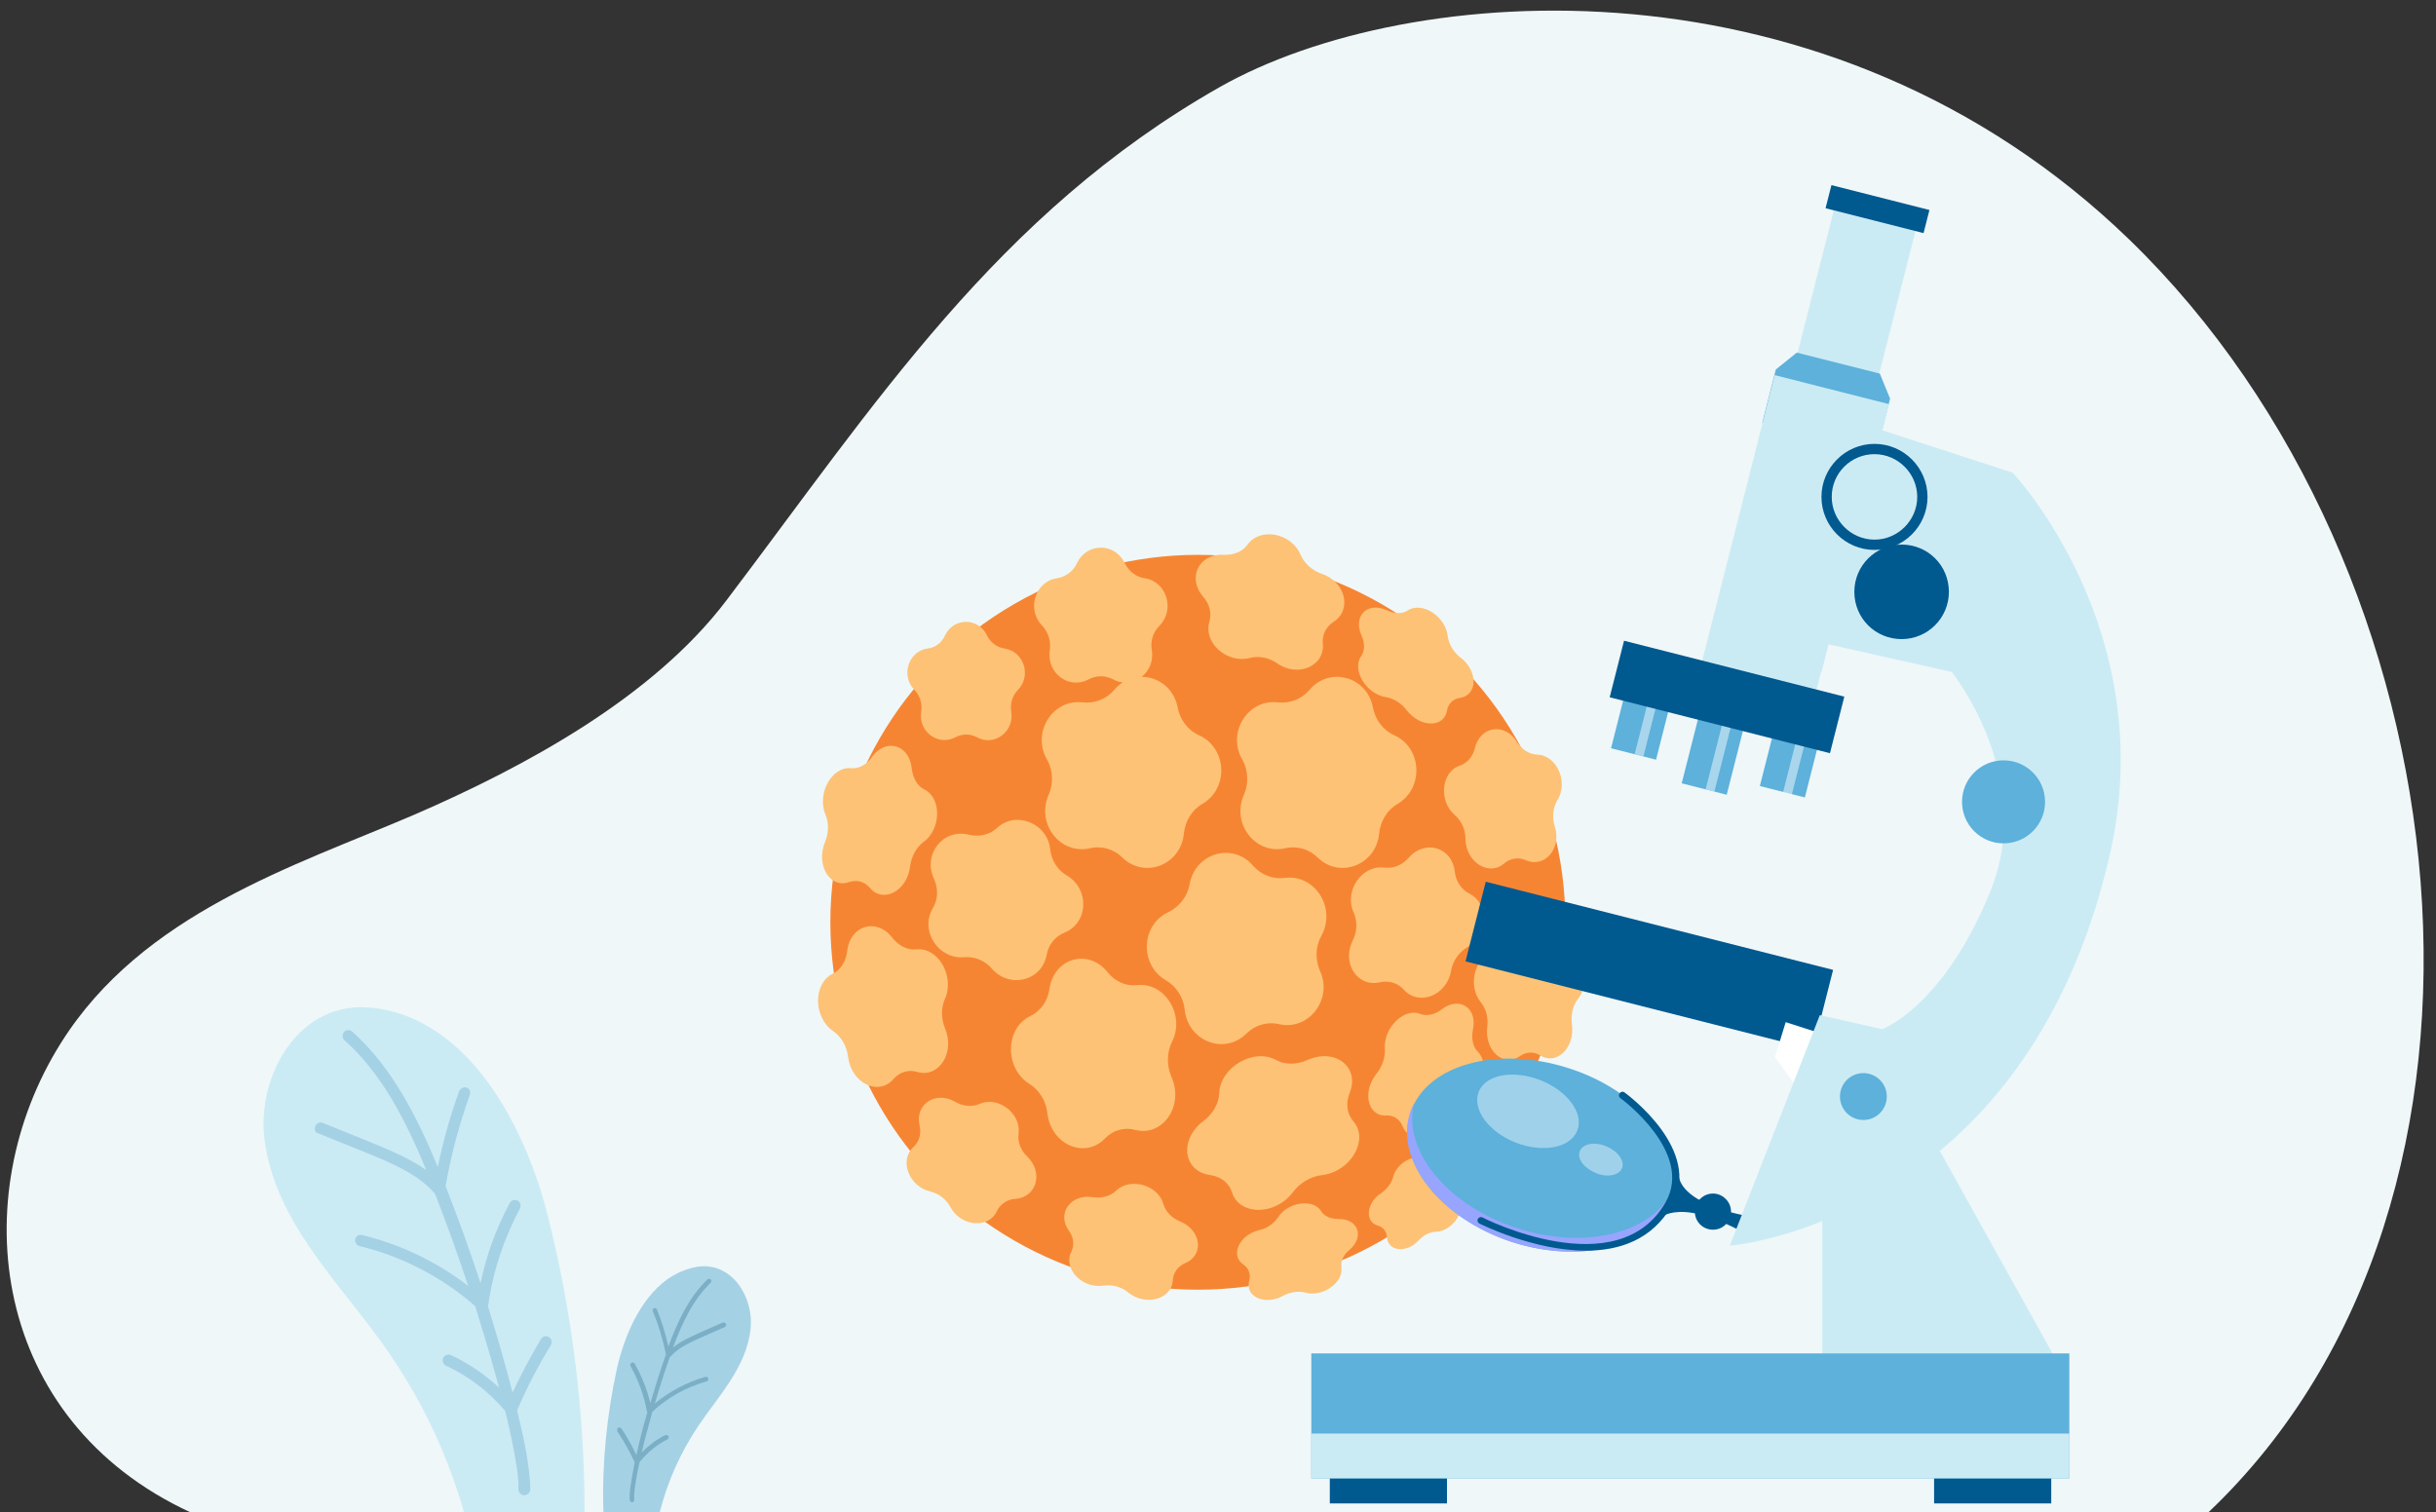 <?xml version="1.0" encoding="utf-8"?>
<!-- Generator: Adobe Illustrator 25.2.0, SVG Export Plug-In . SVG Version: 6.00 Build 0)  -->
<svg version="1.1" id="Layer_1" xmlns="http://www.w3.org/2000/svg" xmlns:xlink="http://www.w3.org/1999/xlink" x="0px" y="0px"
	 viewBox="0 0 592.6 368" style="enable-background:new 0 0 592.6 368;" xml:space="preserve">
<rect x="0" y="0" width="592.6" height="368" fill="#333333" stroke="none"/>
<style type="text/css">
	.st0{fill:#EFF7F9;}
	.st1{fill:#CBEBF4;}
	.st2{fill:#A5D1E5;}
	.st3{fill:#7BAFC6;}
	.st4{fill:#F68533;}
	.st5{fill:#FDC275;}
	.st6{fill:#00598F;}
	.st7{fill:#5DB1DB;}
	.st8{fill:#97A5FF;}
	.st9{opacity:0.41;fill:#FFFFFF;enable-background:new    ;}
	.st10{fill:#FFFFFF;}
	.st11{opacity:0.47;fill:#FFFFFF;enable-background:new    ;}
</style>
<g id="Layer_2_1_">
</g>
<g id="Layer_1_1_">
	<g>
		<g>
			<g>
				<path class="st0" d="M46.4,368c-48.7-22.5-55.1-76.8-31.6-114.2c19.8-31.6,56.9-43.1,85.8-55.5c27.3-11.8,58.3-28.7,76.1-52.2
					c36.1-47.6,65.8-94.1,120-124.9c45.8-26,148.2-33.7,221.3,37.1c82.8,80.2,99.7,233.2,19.3,309.6H72.2"/>
			</g>
		</g>
		<g>
			<g>
				<g>
					<path class="st1" d="M106.3,251.1c14.3,9.6,23,28.9,26.9,44.5c6,23.6,9,48,9,72.4h-29.3c-4.5-15.5-10.9-28.6-20.3-41.7
						c-10.9-15.1-25.5-29.2-28.2-48.6c-2.2-15.7,8.2-34.5,26.1-32.5C96.3,245.8,101.6,247.9,106.3,251.1z"/>
				</g>
			</g>
			<path class="st2" d="M76.7,274c0.3-0.7,1.1-1.1,1.8-0.8l12.1,4.9c4.3,1.8,9,3.7,13.1,6.6c-4.8-11.6-10.6-23.3-19.9-31.6
				c-0.6-0.5-0.6-1.4-0.1-2s1.4-0.6,2-0.1c9.8,8.8,15.8,20.9,20.8,32.9c1.3-6.2,3-12.4,5.2-18.4c0.3-0.7,1.1-1.1,1.8-0.9
				c0.7,0.3,1.1,1.1,0.8,1.8c-2.6,7.2-4.6,14.7-5.9,22.2c3,7.7,5.9,15.6,8.5,23.6c1.4-6.8,3.8-13.3,7.1-19.5
				c0.4-0.7,1.2-0.9,1.9-0.6c0.7,0.4,0.9,1.2,0.6,1.9c-3.9,7.4-6.6,15.3-7.7,23.5c0,0.1-0.1,0.2-0.1,0.3c1.3,4.3,2.6,8.5,3.8,12.9
				c0.8,2.8,1.5,5.5,2.2,8.1c2.1-4.5,4.4-8.8,6.9-13c0.4-0.7,1.3-0.9,1.9-0.5c0.7,0.4,0.9,1.3,0.5,2c-3.1,5.1-5.9,10.4-8.2,15.9
				c1.1,4.5,2.1,8.8,2.7,13.3c0.3,2.1,0.5,4,0.5,5.9c0,0.8-0.7,1.4-1.4,1.4c0,0,0,0-0.1,0c-0.8,0-1.4-0.7-1.4-1.5
				c0.1-1.7-0.1-3.3-0.4-5.3c-0.7-4.6-1.7-9.2-2.8-13.7c-3.9-4.6-8.9-8.5-14.4-11c-0.7-0.3-1-1.2-0.7-1.9c0.3-0.7,1.2-1,1.9-0.7
				c4.3,2,8.2,4.7,11.7,7.9c-0.6-2.1-1.1-4.1-1.7-6.1c-1.3-4.6-2.7-9.1-4.1-13.7c-8-7-17.7-12.1-28.1-14.6c-0.8-0.2-1.2-1-1.1-1.7
				c0.2-0.8,0.9-1.2,1.7-1c9.4,2.3,18.2,6.5,25.8,12.4c-2.5-7.6-5.2-15.1-8.1-22.5c-0.1-0.1-0.2-0.1-0.2-0.2
				c-4.2-4.7-10.6-7.3-16.2-9.6l-12.1-4.9C76.7,275.6,76.4,274.8,76.7,274z"/>
		</g>
		<g>
			<g>
				<g>
					<path class="st2" d="M162.3,311.3c-6.7,4.8-10.5,14.1-12.2,21.6c-2.5,11.4-3.7,23.4-3.3,35h13.7c1.9-7.5,5.1-14.6,9.4-21
						c5-7.4,11.7-14.3,12.7-23.6c0.8-7.5-4.4-16.3-12.9-15.1C166.9,308.7,164.4,309.8,162.3,311.3z"/>
				</g>
			</g>
			<path class="st3" d="M150.4,347.4c0.3-0.2,0.6-0.1,0.8,0.2c1.3,2,2.6,4.2,3.6,6.4c0.3-1.4,0.7-2.9,1-4.2c0.5-2.1,1.1-4.2,1.7-6.2
				c0,0-0.1-0.1-0.1-0.1c-0.7-3.9-2.1-7.7-4-11.1c-0.2-0.3-0.1-0.6,0.2-0.8c0.3-0.2,0.6-0.1,0.8,0.2c1.7,3,3,6.2,3.8,9.6
				c1.2-4,2.4-8,3.8-11.8c-0.7-3.6-1.8-7.2-3.2-10.6c-0.1-0.3,0-0.6,0.3-0.7c0.3-0.1,0.6,0,0.7,0.3c1.2,2.9,2.1,6,2.8,9
				c2.2-5.9,4.9-11.9,9.5-16.3c0.2-0.2,0.6-0.2,0.8,0c0.2,0.2,0.2,0.6,0,0.8c-4.4,4.2-7,10-9.2,15.8c1.9-1.6,4.3-2.6,6.4-3.6
				l5.7-2.5c0.3-0.1,0.6,0,0.8,0.3s0,0.6-0.3,0.8l-5.7,2.5c-2.6,1.2-5.7,2.5-7.6,4.8c0,0-0.1,0-0.1,0.1c-1.3,3.7-2.5,7.4-3.6,11.2
				c3.6-3,7.8-5.2,12.3-6.5c0.3-0.1,0.6,0.1,0.7,0.4c0.1,0.3-0.1,0.6-0.4,0.7c-4.9,1.4-9.5,3.9-13.2,7.4c-0.6,2.2-1.2,4.4-1.8,6.6
				c-0.3,1.1-0.5,2.2-0.8,3.3c1.7-1.7,3.6-3.2,5.7-4.2c0.3-0.1,0.6,0,0.8,0.2s0,0.6-0.2,0.8c-2.6,1.3-4.9,3.2-6.8,5.5
				c-0.5,2.1-0.9,4.4-1.2,6.6c-0.1,1-0.2,1.8-0.1,2.6c0,0.3-0.2,0.6-0.5,0.6c0,0,0,0,0,0c-0.3,0-0.6-0.2-0.6-0.5
				c-0.1-0.9,0-1.9,0.1-2.8c0.3-2.2,0.7-4.3,1.1-6.4c-1.2-2.6-2.6-5.1-4.2-7.5C150.1,347.9,150.1,347.5,150.4,347.4z"/>
		</g>
	</g>
	<g>
		<ellipse class="st4" cx="291.4" cy="224.4" rx="89.4" ry="89.4"/>
		<path class="st5" d="M359.5,255.9L359.5,255.9c-1.2-1.2-1.6-3.2-1.2-5.3l0,0c1.2-5.4-3.3-8.3-7.6-5l0,0c-1.7,1.3-3.6,1.7-5.2,1.1
			l0,0c-3.9-1.6-9,3.4-8.6,8.5l0,0c0.1,2-0.6,4.2-2,6l0,0c-3.6,4.4-2.2,10.5,2.3,10.2l0,0c1.8-0.1,3.3,0.9,4,2.6l0,0
			c1.7,4.3,7.6,3,10-2.1l0,0c1-2.1,2.6-3.7,4.5-4.4l0,0C360.3,265.8,362.6,258.9,359.5,255.9z"/>
		<path class="st5" d="M380.8,231.4L380.8,231.4c-1.8-0.3-3.3-1.6-4.1-3.7l0,0c-2-5.1-7.7-4.9-9.6,0.3l0,0c-0.8,2.1-2.3,3.5-4,3.9
			l0,0c-4.4,1-6.1,8-2.9,11.9l0,0c1.3,1.6,1.9,3.8,1.6,6.1l0,0c-0.7,5.7,4,9.9,7.9,7.1l0,0c1.5-1.1,3.4-1.2,5-0.2l0,0
			c4,2.5,8.5-1.9,7.7-7.6l0,0c-0.3-2.2,0.2-4.6,1.5-6.2l0,0C387,239.1,385.2,232.1,380.8,231.4z"/>
		<path class="st5" d="M373.9,183.6L373.9,183.6c-1.9-0.1-3.7-1.2-4.9-3.1l0,0c-2.9-4.7-8.9-3.9-10.2,1.5l0,0
			c-0.5,2.1-1.9,3.7-3.7,4.3l0,0c-4.5,1.5-5.2,8.6-1.2,12l0,0c1.6,1.4,2.6,3.5,2.6,5.8l0,0c0.1,5.7,5.7,9.2,9.4,6l0,0
			c1.5-1.3,3.5-1.6,5.3-0.8l0,0c4.6,2,8.8-2.9,7-8.3l0,0c-0.7-2.1-0.4-4.5,0.6-6.2l0,0C381.7,190.3,378.7,183.7,373.9,183.6z"/>
		<path class="st5" d="M342.5,148.5L342.5,148.5c-1.3,0.9-3.2,0.9-5.1,0l0,0c-4.7-2.2-8.3,1.3-6.2,6.1l0,0c0.9,1.9,0.8,3.8-0.1,5.1
			l0,0c-2.3,3.3,1.3,9.2,6,9.9l0,0c1.9,0.3,3.8,1.5,5.1,3.2l0,0c3.3,4.3,9.1,4.3,9.8,0.1l0,0c0.3-1.7,1.5-2.9,3.2-3.1l0,0
			c4.3-0.7,4.4-6.5,0.1-9.8l0,0c-1.7-1.3-2.8-3.2-3.1-5.1l0,0C351.7,149.9,345.9,146.3,342.5,148.5z"/>
		<path class="st5" d="M326.3,308.4L326.3,308.4c-0.2-1.5,0.5-3.1,2-4.3l0,0c3.7-3.2,2.1-7.6-2.7-7.5l0,0c-1.9,0-3.5-0.7-4.2-1.9
			l0,0c-1.9-3.1-8.1-2.3-10.5,1.5l0,0c-1,1.5-2.7,2.7-4.6,3.1l0,0c-4.9,1.2-7.1,6.2-3.8,8.4l0,0c1.3,0.9,1.8,2.3,1.4,3.9l0,0
			c-1.1,3.9,3.8,6.1,8.2,3.7l0,0c1.8-1,3.8-1.2,5.5-0.8l0,0C321.6,315.7,326.9,312.1,326.3,308.4z"/>
		<path class="st5" d="M357.4,217.4L357.4,217.4c-1.9-1-3.2-2.9-3.5-5.3l0,0c-0.6-5.9-7.2-8-11.2-3.4l0,0c-1.6,1.8-3.8,2.7-6,2.4
			l0,0c-5.4-0.7-9.8,5.7-7.4,10.9l0,0c0.9,2.1,0.9,4.6-0.2,6.8l0,0c-2.8,5.5,1.1,11.5,6.6,10.2l0,0c2.2-0.5,4.4,0.2,5.8,1.8l0,0
			c3.7,4.1,10.5,1.4,11.5-4.6l0,0c0.4-2.4,1.9-4.5,3.9-5.7l0,0C362,227.5,362.3,219.8,357.4,217.4z"/>
		<path class="st5" d="M339.2,178.9L339.2,178.9c-2.7-1.2-4.6-3.7-5.2-6.7l0,0c-1.4-7.6-10.5-10.1-15.4-4.4l0,0
			c-1.9,2.3-4.8,3.4-7.7,3.1l0,0c-7.3-0.9-12.5,7.3-8.7,13.9l0,0c1.5,2.6,1.6,5.9,0.4,8.6l0,0c-3.1,7,2.8,14.6,10,13l0,0
			c2.9-0.7,5.9,0.2,8,2.3l0,0c5.4,5.2,14.2,1.7,14.9-5.9l0,0c0.3-3,2-5.8,4.5-7.2l0,0C346.4,191.8,346,182,339.2,178.9z"/>
		<path class="st5" d="M303.5,132.5L303.5,132.5c-1.2,1.7-3.4,2.6-5.8,2.5l0,0c-6-0.4-9,5.6-5,10.2l0,0c1.6,1.8,2.1,4.1,1.5,6.1l0,0
			c-1.5,5.1,4.3,10.2,9.8,8.8l0,0c2.2-0.6,4.7-0.1,6.7,1.3l0,0c5,3.5,11.6,0.7,11.1-4.8l0,0c-0.2-2.2,0.8-4.1,2.6-5.3l0,0
			c4.6-2.9,2.9-9.8-2.9-11.7l0,0c-2.3-0.8-4.2-2.5-5.1-4.6l0,0C314.2,129.7,306.6,128.2,303.5,132.5z"/>
		<path class="st5" d="M287.1,297.2L287.1,297.2c-2-0.8-3.6-2.4-4.1-4.3l0,0c-1.3-4.6-8.1-6.5-11.5-3.2l0,0
			c-1.3,1.3-3.4,1.9-5.6,1.6l0,0c-5.4-0.9-8.9,3.9-5.9,8.1l0,0c1.2,1.6,1.4,3.6,0.6,5.2l0,0c-2,4.1,2.6,9,7.9,8.2l0,0
			c2.1-0.3,4.3,0.3,6,1.7l0,0c4.2,3.4,10.6,1.6,10.8-3l0,0c0.1-1.8,1.2-3.4,3.1-4.2l0,0C293,305.3,292.2,299.3,287.1,297.2z"/>
		<path class="st5" d="M312.6,213.6L312.6,213.6c-2.9,0.4-5.8-0.7-7.8-3l0,0c-4.9-5.7-14-3.1-15.4,4.5l0,0c-0.5,3-2.5,5.5-5.1,6.8
			l0,0c-6.8,3.1-7.1,12.9-0.7,16.6l0,0c2.6,1.5,4.3,4.2,4.6,7.2l0,0c0.8,7.6,9.6,11.1,15,5.8l0,0c2.1-2.1,5.1-3,8-2.3l0,0
			c7.2,1.6,13.1-6.1,9.9-13l0,0c-1.2-2.8-1.1-6,0.4-8.6l0,0C325.1,220.9,319.9,212.7,312.6,213.6z"/>
		<path class="st5" d="M291.7,178.9L291.7,178.9c-2.7-1.2-4.6-3.7-5.2-6.7l0,0c-1.4-7.6-10.5-10.1-15.4-4.4l0,0
			c-1.9,2.3-4.8,3.4-7.7,3.1l0,0c-7.3-0.9-12.5,7.3-8.7,13.9l0,0c1.5,2.6,1.6,5.9,0.4,8.6l0,0c-3.1,7,2.8,14.6,10,13l0,0
			c2.9-0.7,5.9,0.2,8,2.3l0,0c5.4,5.2,14.2,1.7,14.9-5.9l0,0c0.3-3,2-5.8,4.5-7.2l0,0C299,191.8,298.5,182,291.7,178.9z"/>
		<path class="st5" d="M278.5,140.7L278.5,140.7c-2.1-0.3-3.9-1.7-4.9-3.7l0,0c-2.4-5-9.2-5-11.6,0l0,0c-0.9,2-2.8,3.4-4.9,3.7l0,0
			c-5.3,0.8-7.4,7.6-3.6,11.5l0,0c1.5,1.6,2.2,3.8,1.9,6l0,0c-0.9,5.5,4.6,9.7,9.4,7.1l0,0c1.9-1,4.1-1,6,0l0,0
			c4.7,2.6,10.3-1.6,9.4-7.1l0,0c-0.4-2.2,0.3-4.4,1.9-6l0,0C285.9,148.3,283.8,141.5,278.5,140.7z"/>
		<path class="st5" d="M249.9,281.4L249.9,281.4c-1.6-1.5-2.4-3.6-2.1-5.6l0,0c0.6-5-5.1-9.2-9.5-7.2l0,0c-1.8,0.8-4,0.6-5.9-0.5
			l0,0c-4.8-2.8-9.9,0.6-8.7,5.7l0,0c0.5,2-0.1,4-1.5,5.3l0,0c-3.5,3.2-1.1,9.6,4.1,10.8l0,0c2.1,0.5,3.9,1.9,4.9,3.8l0,0
			c2.6,4.8,9.3,5.3,11.3,1l0,0c0.8-1.7,2.5-2.9,4.5-3l0,0C252.2,291.3,253.9,285.3,249.9,281.4z"/>
		<path class="st5" d="M222.9,231L222.9,231c-2.1,0.2-4.2-0.8-5.8-2.8l0,0c-3.8-5-10.3-3.1-11,3.2l0,0c-0.3,2.5-1.6,4.6-3.5,5.5l0,0
			c-4.8,2.4-4.8,10.6,0.1,14l0,0c1.9,1.3,3.3,3.6,3.6,6.2l0,0c0.8,6.5,7.4,9.7,11.1,5.4l0,0c1.5-1.7,3.6-2.3,5.7-1.7l0,0
			c5.3,1.6,9.3-4.7,6.8-10.6l0,0c-1-2.4-1-5.1,0-7.2l0,0C232.3,237.5,228.2,230.4,222.9,231z"/>
		<path class="st5" d="M224.9,192.1L224.9,192.1c-1.7-0.8-2.8-2.7-3.1-5.1l0,0c-0.6-5.9-6.3-7.5-9.7-2.8l0,0
			c-1.3,1.9-3.2,2.9-5.1,2.7l0,0c-4.7-0.4-8.3,6.2-6.2,11.3l0,0c0.9,2,0.8,4.5-0.1,6.7l0,0c-2.3,5.6,1.2,11.4,5.9,9.7l0,0
			c1.9-0.6,3.7-0.1,5,1.4l0,0c3.2,3.9,9.1,0.8,9.8-5.2l0,0c0.3-2.4,1.5-4.6,3.2-5.9l0,0C229,201.8,229.1,194.2,224.9,192.1z"/>
		<path class="st5" d="M244.4,157.8L244.4,157.8c-1.9-0.3-3.5-1.5-4.3-3.2l0,0c-2.1-4.4-8.1-4.4-10.2,0l0,0c-0.8,1.8-2.4,3-4.3,3.2
			l0,0c-4.7,0.7-6.5,6.7-3.1,10.1l0,0c1.3,1.4,1.9,3.3,1.6,5.2l0,0c-0.8,4.9,4.1,8.5,8.3,6.3l0,0c1.7-0.9,3.6-0.9,5.3,0l0,0
			c4.2,2.3,9.1-1.4,8.3-6.3l0,0c-0.3-1.9,0.3-3.9,1.6-5.2l0,0C251,164.5,249.1,158.5,244.4,157.8z"/>
		<path class="st5" d="M276.6,239.7L276.6,239.7c-2.7,0.3-5.4-0.9-7.2-3.2l0,0c-4.7-5.8-13-3.4-14.1,4.1l0,0c-0.4,3-2.2,5.4-4.6,6.6
			l0,0c-6.2,2.9-6.4,12.7-0.3,16.5l0,0c2.4,1.5,4.1,4.2,4.4,7.2l0,0c0.9,7.6,9.1,11.2,14,6.1l0,0c1.9-2,4.7-2.8,7.3-2.1l0,0
			c6.7,1.8,12-5.8,8.9-12.8l0,0c-1.2-2.8-1.2-6,0.1-8.6l0,0C288.4,247.1,283.4,238.9,276.6,239.7z"/>
		<path class="st5" d="M318.1,257.9L318.1,257.9c-2.7,1.2-5.5,1.2-7.7,0l0,0c-5.4-3-13.6,1.8-13.8,8.1l0,0c-0.1,2.5-1.5,5-3.9,6.8
			l0,0c-5.9,4.5-4.9,12.2,1.7,13.1l0,0c2.6,0.4,4.6,1.9,5.3,4.2l0,0c1.8,5.7,10.5,5.7,14.8,0l0,0c1.7-2.3,4.4-3.9,7.2-4.2l0,0
			c7-0.9,11.4-8.7,7.5-13.1l0,0c-1.5-1.8-1.9-4.3-0.9-6.8l0,0C330.9,259.7,324.9,254.9,318.1,257.9z"/>
		<path class="st5" d="M355,292.2L355,292.2c-0.6-1.1-0.4-2.7,0.4-4.1l0,0c2.1-3.6-0.4-6.8-4.3-5.4l0,0c-1.5,0.6-3,0.4-4-0.4l0,0
			c-2.4-2-7.3,0.4-8.2,4.1l0,0c-0.4,1.5-1.5,2.9-2.9,3.9l0,0c-3.6,2.3-4.1,7-0.8,7.9l0,0c1.3,0.4,2.1,1.4,2.2,2.8l0,0
			c0.2,3.5,4.8,4,7.7,0.8l0,0c1.2-1.3,2.8-2.1,4.3-2.1l0,0C353.1,299.5,356.4,295.1,355,292.2z"/>
		<path class="st5" d="M242.6,201.4L242.6,201.4c-1.8,1.7-4.4,2.3-6.9,1.7l0,0c-6.2-1.6-11.3,4.7-8.5,10.7l0,0
			c1.1,2.4,1,5.1-0.3,7.2l0,0c-3.2,5.5,1.4,12.5,7.7,11.9l0,0c2.5-0.2,5,0.8,6.7,2.8l0,0c4.3,4.9,12.1,3,13.3-3.3l0,0
			c0.4-2.5,2.1-4.6,4.4-5.5l0,0c5.8-2.4,6.1-10.6,0.5-13.9l0,0c-2.2-1.3-3.7-3.6-4-6.2l0,0C254.9,200.3,247.2,197.2,242.6,201.4z"/>
	</g>
	<g>
		<g>
			<g>
				<rect x="323.5" y="353.8" class="st6" width="28.5" height="12"/>
				<rect x="470.5" y="353.8" class="st6" width="28.5" height="12"/>
				<g>
					<path class="st7" d="M367.9,302.2c-17.5-5.7-28.6-19.7-24.8-31.4c3.8-11.7,21-16.5,38.5-10.9s28.6,19.7,24.8,31.4
						S385.3,307.8,367.9,302.2z"/>
					<path class="st8" d="M343,270.8c0.3-0.8,0.6-1.6,1-2.4c-2.9,11.5,8.1,24.9,25,30.4c16.2,5.3,32.3,1.4,37.5-8.5
						c-0.1,0.3-0.1,0.7-0.2,1c-3.8,11.7-21,16.5-38.5,10.9C350.4,296.5,339.3,282.4,343,270.8z"/>
					<path class="st9" d="M359.7,265.7c1.6-4.2,8.3-5.5,15-2.9c6.6,2.6,10.7,8.1,9,12.3s-8.3,5.5-15,2.9
						C362.1,275.4,358.1,269.9,359.7,265.7z"/>
					<path class="st9" d="M384.3,280.1c0.7-1.8,3.6-2.4,6.4-1.2c2.8,1.1,4.6,3.5,3.9,5.3c-0.7,1.8-3.6,2.4-6.4,1.2
						C385.3,284.2,383.6,281.9,384.3,280.1z"/>
					<path class="st6" d="M385.8,304.3c8.1,0,16.1-2.6,20.9-11c7.6-13.4-10.7-26.9-11.5-27.5c-0.4-0.3-0.9-0.2-1.2,0.2
						c-0.3,0.4-0.2,0.9,0.2,1.2c0.2,0.1,17.9,13.2,11,25.3c-11.6,20.4-44.3,3.9-44.6,3.7c-0.4-0.2-0.9,0-1.1,0.4
						c-0.2,0.4,0,0.9,0.4,1.1C360.1,297.8,373,304.3,385.8,304.3z"/>
					<path class="st6" d="M404.5,295.9c0,0,2.2-1.6,7.2-0.8c5,0.7,11.9,4.5,11.9,4.5l1.2-3.8c0,0-14.8-2.4-16.4-9.4L404.5,295.9z"/>
					<path class="st6" d="M412.3,294.8c0,2.5,2,4.4,4.4,4.4c2.5,0,4.4-2,4.4-4.4s-2-4.4-4.4-4.4
						C414.3,290.4,412.3,292.4,412.3,294.8z"/>
				</g>
				
					<rect x="391.2" y="191.2" transform="matrix(0.246 -0.969 0.969 0.246 75.006 565.95)" class="st6" width="20" height="87.2"/>
				<polygon class="st10" points="442.8,251.4 434.4,248.7 431.8,257.2 437.3,264.8 				"/>
				<path class="st1" d="M442.7,156.3l32.1,7.2c0,0,20.7,25.7,9.3,53.6c-11.4,27.9-26.2,33.3-26.2,33.3l-15.2-3.4l-21.9,56.1
					c0,0,71.8-5.7,92.4-94.9c12.7-54.9-23.6-93.2-23.6-93.2L457,104.4L442.7,156.3z"/>
				<g>
					
						<rect x="428" y="63.2" transform="matrix(0.246 -0.969 0.969 0.246 268.887 492.456)" class="st1" width="45.9" height="20.5"/>
					
						<rect x="430.5" y="72" transform="matrix(0.246 -0.969 0.969 0.246 270.181 495.377)" class="st1" width="45.9" height="4.1"/>
				</g>
				<g>
					
						<rect x="387.9" y="165.5" transform="matrix(0.246 -0.969 0.969 0.246 136.12 517.222)" class="st7" width="25.2" height="11.3"/>
					
						<rect x="389.3" y="170.4" transform="matrix(0.246 -0.969 0.969 0.246 136.776 518.802)" class="st11" width="25.2" height="2.2"/>
				</g>
				<g>
					
						<rect x="405.1" y="174" transform="matrix(0.246 -0.969 0.969 0.246 140.844 540.326)" class="st7" width="25.2" height="11.3"/>
					
						<rect x="406.5" y="178.9" transform="matrix(0.246 -0.969 0.969 0.246 141.579 541.927)" class="st11" width="25.2" height="2.2"/>
				</g>
				<g>
					
						<rect x="424.1" y="174.7" transform="matrix(0.246 -0.969 0.969 0.246 154.502 559.228)" class="st7" width="25.2" height="11.3"/>
					
						<rect x="425.4" y="179.5" transform="matrix(0.246 -0.969 0.969 0.246 155.184 560.798)" class="st11" width="25.2" height="2.2"/>
				</g>
				<polygon class="st7" points="437.1,85.8 457.3,90.9 459.8,97 456.5,109.9 428.7,102.9 432,89.9 				"/>
				
					<rect x="400" y="115.7" transform="matrix(0.246 -0.969 0.969 0.246 203.234 521.244)" class="st1" width="73.1" height="28.7"/>
				
					<rect x="453.8" y="38.4" transform="matrix(0.246 -0.969 0.969 0.246 295.257 480.949)" class="st6" width="5.8" height="24.6"/>
				
					<rect x="413" y="141.8" transform="matrix(0.246 -0.969 0.969 0.246 152.581 534.97)" class="st6" width="14.2" height="55.3"/>
				<polygon class="st1" points="458,104.6 445.2,101.7 430.6,160.4 443.1,163.6 				"/>
				<g>
					<circle class="st1" cx="456" cy="120.9" r="11.7"/>
					<path class="st6" d="M443.1,120.9c0-7.1,5.8-12.9,12.9-12.9c7.1,0,12.9,5.8,12.9,12.9c0,7.1-5.8,12.9-12.9,12.9
						C448.9,133.8,443.1,128,443.1,120.9z M445.6,120.9c0,5.7,4.7,10.4,10.4,10.4s10.4-4.7,10.4-10.4c0-5.7-4.7-10.4-10.4-10.4
						S445.6,115.1,445.6,120.9z"/>
				</g>
				<path class="st6" d="M462.6,155.5c6.3,0,11.5-5.1,11.5-11.5s-5.1-11.5-11.5-11.5c-6.3,0-11.5,5.1-11.5,11.5
					S456.2,155.5,462.6,155.5z"/>
				<path class="st1" d="M453.2,256.7c4.1,0,7.6,2.5,9.1,6.1l37.9,68.1h-56.9v-64.4C443.4,261.1,447.8,256.7,453.2,256.7z"/>
				<path class="st7" d="M447.6,266.8c0-3.1,2.5-5.7,5.7-5.7c3.1,0,5.7,2.5,5.7,5.7c0,3.1-2.5,5.7-5.7,5.7
					C450.1,272.5,447.6,269.9,447.6,266.8z"/>
				<rect x="319" y="329.3" class="st7" width="184.4" height="30.4"/>
				<rect x="319" y="348.8" class="st1" width="184.4" height="10.9"/>
			</g>
			<ellipse class="st7" cx="487.4" cy="195.1" rx="10.1" ry="10.1"/>
		</g>
	</g>
</g>
</svg>
